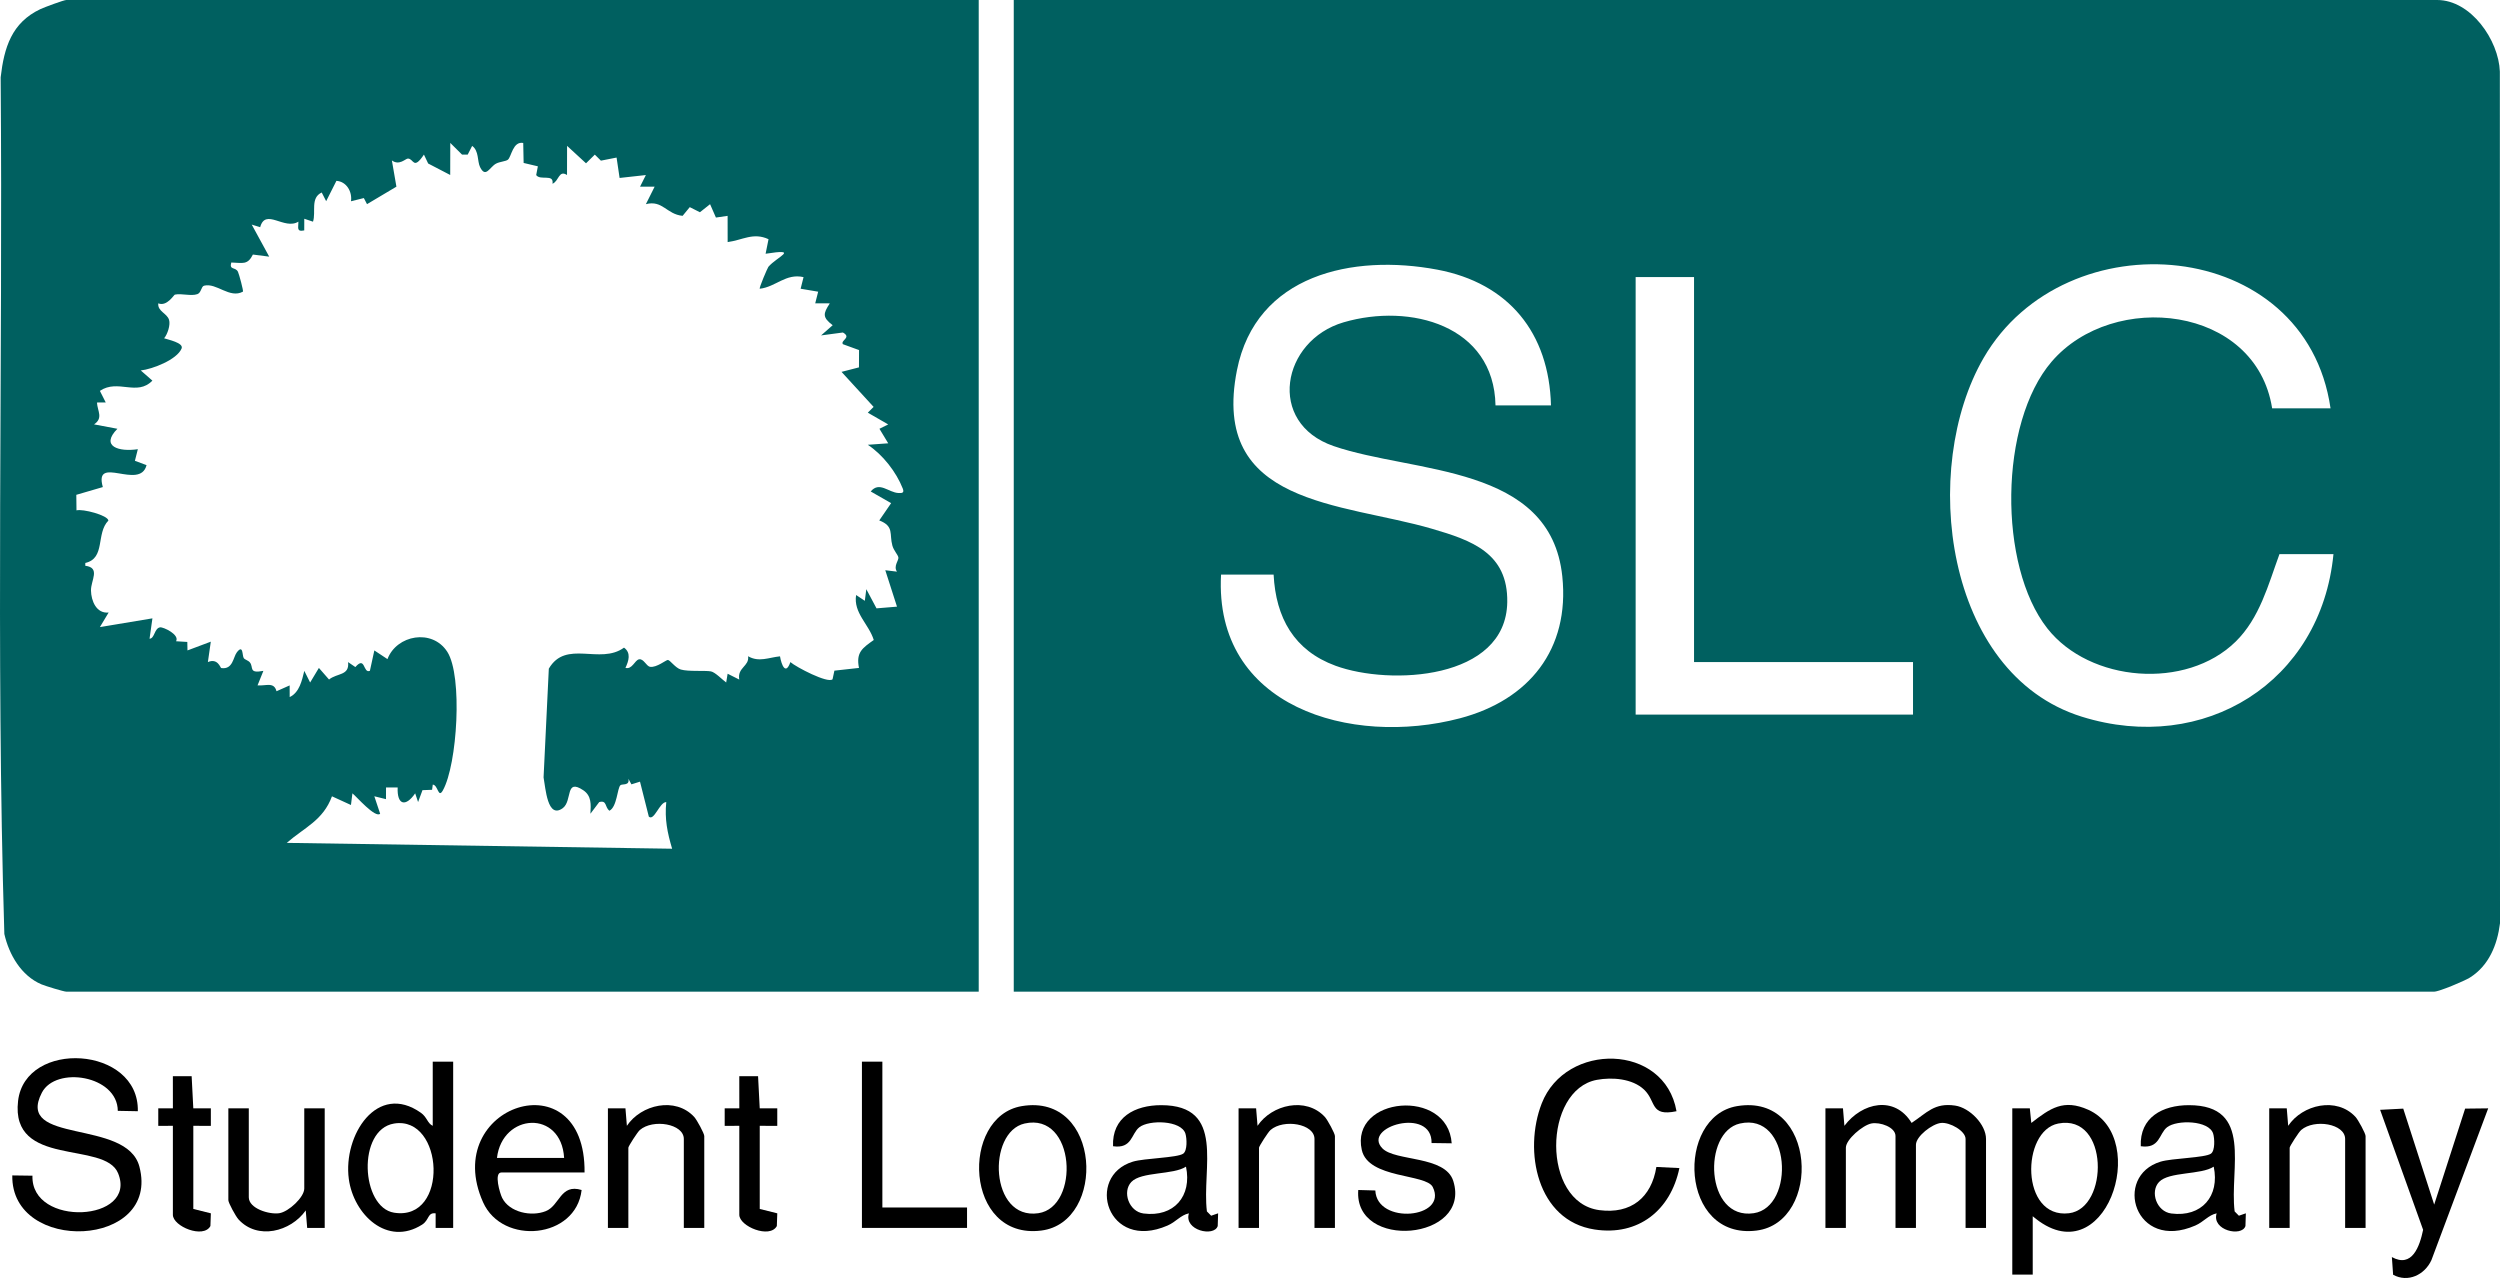 <?xml version="1.0" encoding="UTF-8"?>
<svg id="Layer_1" data-name="Layer 1" xmlns="http://www.w3.org/2000/svg" viewBox="0 0 6618.87 3383.58">
  <defs>
    <style>
      .cls-1 {
        fill: #006060;
      }
    </style>
  </defs>
  <path class="cls-1" d="M2683.96,2625.47V0h3768.39c89.65,0,162.99,106.2,166.12,189.26l.4,2255.06c-7.14,57.48-29.52,112.45-79.99,144.03-14.46,9.05-81.42,37.11-94.26,37.11h-3760.66ZM4106.28,1073.35c-4.82-192.02-111.97-323.88-301.08-359.46-223.77-42.1-480.16,12.87-530.34,266.36-71.01,358.73,277.82,349.95,516.16,419.62,105.09,30.72,201.53,63.96,199.51,194.34-3.19,206.13-310.91,221.07-454.48,168.48-110.33-40.41-158.27-127.49-164.12-241.46h-139.14c-19.27,351.3,344.31,456.23,632.18,380.56,183.02-48.11,291.4-182.5,271.29-375.75-31-297.81-393.06-272-605.41-345.03-178.38-61.34-137.92-279.62,26.59-327.74,175.92-51.46,397.95,7.75,401.97,220.09h146.87ZM6170.2,1081.07c-65.99-455.83-701.95-506.53-918.37-133.63-169.15,291.44-104.94,836.19,259.65,949.97,324.21,101.19,633.56-91.51,666.46-430.24h-143.01c-29.64,80.87-52.17,169.03-115.99,231.62-130.83,128.3-385.89,107.91-498.36-34.89-130.92-166.23-127.92-544.52,11.31-706.47,163.1-189.71,540.52-148.98,583.72,123.65h154.6ZM4485.05,733.59h-154.6v1158.29h734.35v-139h-579.75v-1019.3Z"/>
  <path class="cls-1" d="M2591.2,0v2625.47H175.56c-6.56,0-55.84-15.12-65.71-19.3-53.65-22.72-85.93-78.72-98.34-133.42C-11.3,1718.54,7.93,960.39,1.75,204.75,10.85,125.78,30.92,60.03,106.96,24.14,117.26,19.28,169.16,0,175.56,0h2415.64ZM1223.15,409.18l-31.01-30.81-.19,84.91-58.39-30.4-11.17-23.61c-28.24,42.32-26.82,10.51-42.42,10.52-6.42,0-22.65,19.57-42.46,4.92l12.02,69.48-77.84,46.32-8.4-16.14-34,8.48c3.59-24.9-11.49-52.18-38.59-54.08l-27.17,53.89-11.76-23.02c-30.72,14.33-14.62,51.47-23.07,77.27l-23.09-7.75-.1,30.87c-21.61,4.35-15.06-7.94-15.46-23.2-37.39,23.15-87.2-37.07-101.22,14.72l-22.37-6.95,46.29,84.88-43.16-5.54c-14.18,28.66-27.53,21.83-57.26,21.07-5.98,21.12,11.4,10.92,17.79,24.81,3.06,6.65,14.75,50.14,13.14,52.3-35.33,19.33-69.96-24.15-102.9-15.75-7.9,2.01-7.27,18.73-17.85,22.39-17.17,5.95-41.54-2.57-59.49,1.26-2.8.6-21.07,32.33-43.96,23.12-2.27,21.25,22.94,25.96,28.52,43.6,4.15,13.12-4,38.17-13.05,48.91,9.86,3.47,52.45,11.98,46.28,26.98-12.23,29.74-77.32,54.8-108.11,58.15l30.75,26.93c-40.81,42.24-91.14-5.18-138.97,27.14l15.48,30.7-23.28.1c1.66,23.69,17.13,40.98-7.64,57.93l61.8,11.63c-46.16,46.93,4.38,61.63,54.11,54.04l-7.77,30.78,30.84,11.46c-17.56,68.09-140.41-29.4-115.77,58.06l-70.2,20.52.48,41.21c15.52-4.81,83.44,12.9,84.44,26.97-33.48,34.08-6.85,99.85-61.1,112.21l-.03,7.46c41.01,5.17,14.58,38.65,15.06,65.5.5,27.67,14.51,61.64,46.75,58.29l-23.13,38.5,139.05-23.09-7.61,53.97c13.86-.65,12.39-27.74,27.91-30.18,8.25-1.3,52.26,19.21,42.33,36.85l29.73,1.83.47,22.45,61.73-23.19-7.72,54.03c26.25-11.31,33.09,15.48,35.26,15.81,31.33,4.77,31.6-29.16,41.64-41.92,17.25-21.94,13.56,9.29,18.16,15.72,3,4.2,11.55,5.71,16.2,11.39,10.41,12.72-4.3,30.01,35.68,22.26l-15.46,38.46c22.64,1.79,43.58-10.11,50.2,15.5l34.8-15.46.11,30.93c26.01-12.49,32.47-43.96,38.67-69.44l15.46,30.81,23.19-38.57,26.82,30.66c21.52-17.47,54.58-9.64,50.46-46.12l19.24,13.17c26.98-30.99,20.17,18.09,38.53,9.91l11.75-53.94,34.75,22.97c24.24-64.02,118.53-81.57,158.49-19.18,41.03,64.04,26.36,298.41-11.76,366.69-12.57,22.52-12.64-14.35-26.79-15.25l-1.81,13.77-25.42.95-11.64,31.5-7.71-23.11c-25.26,36.97-48.43,31.12-46.34-15.57l-30.83.05-.1,30.94-30.86-7.63,15.41,46.22c-12.85,12.52-62.74-45.62-73.43-53.98l-3.86,30.89-50.26-23.03c-23.59,64.04-72.59,82.22-119.76,123.3l1020.33,15.48c-12.58-42.47-20.06-78.21-15.51-123.51-17.67-.19-32.04,51.32-46.18,38.58l-23.36-92.62-22.71,7.1-8.02-14.75c4.22,19.19-16.6,12.8-21.12,17.09-8.43,8.02-8.87,57.54-29.27,67.62-12.4-10.03-6.11-28.68-26.9-22.96l-23.26,30.83c1.34-24.29,3.27-47.36-18.96-62.21-48.53-32.42-28.29,27.61-54.04,47.27-40.93,30.22-45.71-53.01-51.04-81.3l13.89-287.84c45.46-78.01,135.56-9.35,199.08-55.69,19.13,13.71,12.51,35.14,3.76,53.61,17.7,4.97,24.81-20.34,35.78-22.63,12.57-2.62,19.16,18.16,29.59,19.8,16.99,2.67,42.31-18.32,46.93-18.2,5.76.15,19.92,21.17,34.35,25.39,20.23,5.92,64.06,2.05,79.62,4.9,11.22,2.05,30.07,21.84,40.46,29.39l3.85-23.19,30.81,15.49c-5.73-32.2,27.26-35.12,23.35-61.81,28.69,16.73,54.95,3.2,84.5.28,3.89,23.15,15.09,50.88,27.45,15.21,14.9,13.18,99.37,57.28,111.66,45.52l4.9-22.84,65.09-7.21c-8.35-41.16,9.02-52.56,39.11-73.95-12.75-41.72-54.41-71.67-46.72-119.09l23.07,15.37,3.91-30.81,27.01,50.75,54.24-4.49-31.02-96.44,30.95,3.75c-10.31-14.77,5.75-30.35,3.65-38.26-1.99-7.46-12.25-17.8-15.82-30.67-8.54-30.73,5.34-51.21-34.71-66.66l31.4-45.73-54.02-30.94c22.96-27.56,46.81,2.58,73.24,4.1,9.7.56,16.15-.24,11.65-11.72-17.27-44.07-53.08-89.8-92.62-116l54.07-3.9-23.25-38.46,23.18-11.54-53.97-31.11,15.37-15.29-84.97-92.74,46.2-11.91.2-45.78-42.77-15.59c-7.14-10.27,24.19-17.34.05-30.95l-57.78,7.71,30.73-26.99c-27.3-20.77-25.81-30.36-7.58-57.84l-38.64-.15,7.76-30.77-46.43-7.83,7.73-30.75c-46.92-10.73-73.74,26.19-115.91,30.77-2.24-2.17,20.77-55.62,22.79-58,22.71-26.81,84.56-49.09-7.33-34.67l7.75-38.48c-40.44-18.89-69.08,2.58-108.23,7.61l-.1-69.45-30.94,4.5-15.48-35.39-26.88,21.35-26.9-13.53-18.94,23.04c-42.65-4.1-52.83-42.44-97.21-30.91l23.11-46.25-38.57-.08,15.42-30.77-69.58,7.7-7.98-53.98-41.5,8.18-16.11-15.98-23.3,22.99-50.17-46.21-.14,77.21c-22.02-14.33-21.38,16.45-38.46,23.1,4.47-27.35-32.12-7.47-43.16-22.94l4.44-23.18-37.69-8.93-1.07-52.95c-27.7-4.95-31.15,36.58-40.58,44.34-5.53,4.55-21.68,5.05-31.73,10.6-16.68,9.22-27.12,39.11-41.95,9.01-7.7-15.64-2.56-43.06-20.98-56.11l-11.73,22.95-15.15-.02Z"/>
  <path d="M364.92,2942.01l-53.03-1c-.74-93.95-164.08-119.32-201.02-48.18-71.98,138.63,224.38,67.75,258.16,195.71,57.06,216.14-340.2,232.39-336.49,23.44l53.39.73c-4.54,137.47,279.34,122.4,226.73-6.5-35.48-86.92-285.38-13.35-264.81-191.38,18.88-163.39,320.75-146.12,317.07,27.18Z"/>
  <path d="M5258.06,3250.95h-54.11v-235.52c0-21.41-41.77-44.71-64.94-42.39-23.67,2.37-66.47,35.56-66.47,57.84v220.08h-54.11v-243.24c0-23.61-41.03-37.67-63.75-33.29-23.08,4.45-67.66,42.46-67.66,64.18v212.35h-54.11v-316.6l46.42-.04,3.79,46.33c46.69-61.91,132.93-81.16,177.98-7.66,40.72-26.95,60.17-54.03,115.27-45.89,38.47,5.68,81.7,49.98,81.7,88.34v235.52Z"/>
  <path d="M4438.65,2942.03c-70.82,14.76-52.98-25.89-85.77-57.11-30.94-29.45-84.74-33.43-125-25.98-142.41,26.36-147.29,324.77,6.6,344.97,83.49,10.96,137.88-33.17,150.84-114.33l60.96,2.96c-23.15,111.88-108.69,180.35-224.47,162.65-152.8-23.36-188.72-208.42-140.04-333.73,63.39-163.19,325.68-159.68,356.88,20.58Z"/>
  <path d="M1199.79,2810.79v440.15l-46.42.04v-38.61c-21.83-2.83-16.48,17.6-35.73,29.86-92.28,58.73-181.44-26.53-194.12-120.68-15.61-115.92,75.13-257.33,190.93-175.32,16.33,11.57,17.04,27.74,31.23,34.45v-169.88h54.11ZM1043.27,2974.64c-98.16,16.24-87.82,221.87.02,236,146.63,23.6,132.24-257.89-.02-236Z"/>
  <path d="M5381.74,3220.06v154.44h-54.11v-440.15l46.42-.04,3.9,38.73c50.35-39.09,85.46-64.03,150.72-34.89,167.69,74.88,43.81,445.26-146.93,281.92ZM5449.32,2974.59c-98.83,19.17-100.73,252.7,28.3,237.56,105.87-12.42,106.58-263.72-28.3-237.56Z"/>
  <path d="M3225.02,3212.29l-1.07,33.69c-9.49,29.6-90.17,11.63-76.25-33.62-22.14,4.73-33.98,22.49-56.5,32.29-160.38,69.79-218.73-130.54-91.96-169.09,30.5-9.28,117.54-10.05,133.37-21.2,11.29-7.95,9.68-40.47,5.89-52.89-10.86-35.61-96.04-37.4-122.15-16.92-21.49,16.85-18.75,57.56-69.53,50.15-3.17-76.7,57.76-108.73,127.5-108.72,171.67.02,106.88,167.34,121.01,281.29l11.26,11.41,18.43-6.39ZM2995.21,3129.35c-24.38,25.83-6.76,78.34,32.42,83.43,80.42,10.44,128.76-46.04,112.32-124-33.38,22.24-118.41,12.66-144.75,40.57Z"/>
  <path d="M5945.99,3212.29l-1.07,33.69c-9.49,29.6-90.17,11.63-76.25-33.62-22.14,4.73-33.98,22.49-56.5,32.29-160.38,69.79-218.73-130.54-91.96-169.09,30.5-9.28,117.54-10.05,133.37-21.2,11.29-7.95,9.68-40.47,5.89-52.89-10.86-35.61-96.04-37.4-122.15-16.92-21.49,16.85-18.75,57.56-69.53,50.15-3.17-76.7,57.76-108.73,127.5-108.72,171.67.02,106.88,167.34,121.01,281.29l11.26,11.41,18.43-6.39ZM5716.18,3129.35c-24.38,25.83-6.76,78.34,32.42,83.43,80.42,10.44,128.76-46.04,112.32-124-33.38,22.24-118.41,12.66-144.75,40.57Z"/>
  <path d="M1547.64,3104.23h-220.31c-20.16,0-3.87,55.18,2.19,67.31,19.11,38.29,77.37,50.44,115.65,34.94,36.92-14.95,38.53-73.22,94.69-55.88-14.75,129.33-209.43,147.34-260.78,32.71-115.19-257.13,271.89-384.55,268.55-79.08ZM1493.53,3065.62c-7.4-128.3-163.65-119.2-177.79,0h177.79Z"/>
  <path d="M6362.69,2935.13l81.93,254.11,81.93-254.11,61.07-.71-150.32,401.88c-17.77,38.77-61.91,60.34-101.4,38.68l-3.3-46.81c53.69,29.58,73.64-28.34,82.73-72.17l-113.84-317.68,61.19-3.18Z"/>
  <path d="M2705.11,2928.51c211.17-35.48,225.04,307.73,51.61,329.46-203.89,25.55-215.04-302-51.61-329.46ZM2712.66,2974.56c-99.77,22.61-92.42,256.47,36.43,237.48,110.62-16.3,98.85-268.14-36.43-237.48Z"/>
  <path d="M4598.97,2928.51c211.17-35.48,225.04,307.73,51.61,329.46-203.89,25.55-215.04-302-51.61-329.46ZM4606.52,2974.56c-99.77,22.61-92.42,256.47,36.43,237.48,110.62-16.3,98.85-268.14-36.43-237.48Z"/>
  <path d="M3843.43,3026.96l-53.29-.73c1.99-97.46-185.94-42.92-130.12,14.2,34.09,34.88,166.55,18.49,187.69,86.54,48.81,157.15-264.11,184.41-251.65,23.59l45.18,1.27c4.15,92.13,193.43,73.99,152.04-9.12-17.73-35.6-170.58-21.34-187.84-98.05-31.78-141.2,227.96-165.52,237.99-17.7Z"/>
  <path d="M1864.57,3250.95h-54.11v-235.52c0-40.36-81.56-53.75-116.45-23.67-6.22,5.36-30.42,42.94-30.42,46.84v212.35h-54.11v-316.6l46.42-.04,3.79,46.33c37.82-56.37,128.42-77.57,178.23-23.52,7.02,7.62,26.66,43.68,26.66,50.59v243.24Z"/>
  <path d="M3534.26,3250.95h-54.11v-235.52c0-40.36-81.56-53.75-116.45-23.67-6.22,5.36-30.42,42.94-30.42,46.84v212.35h-54.11v-316.6l46.42-.04,3.79,46.33c37.82-56.37,128.42-77.57,178.23-23.52,7.02,7.62,26.66,43.68,26.66,50.59v243.24Z"/>
  <path d="M6262.96,3250.95h-54.11v-235.52c0-40.36-81.56-53.75-116.45-23.67-6.22,5.36-30.42,42.94-30.42,46.84v212.35h-54.11v-316.6l46.42-.04,3.79,46.33c37.82-56.37,128.42-77.57,178.23-23.52,7.02,7.62,26.66,43.68,26.66,50.59v243.24Z"/>
  <path d="M658.69,2934.35v235.52c0,29.74,53.8,46.13,80.59,42.17,24.75-3.66,66.28-42.29,66.28-65.34v-212.35h54.11v316.6l-46.42.04-3.79-46.33c-39.73,56.46-127.84,79.16-178.24,23.54-7.02-7.75-26.65-43.62-26.65-50.6v-243.24h54.11Z"/>
  <polygon points="2336.11 2810.79 2336.11 3196.89 2560.28 3196.89 2560.28 3250.95 2282 3250.95 2282 2810.79 2336.11 2810.79"/>
  <path d="M457.71,2980.68l-38.69.04v-46.41s38.74.08,38.74.08l-.08-85.02,49.71-.1,4.4,85.12,46.46-.08v46.41s-46.42-.04-46.42-.04v220.08l46.44,11.58-1.17,33.65c-18.49,34.27-99.38.89-99.38-29.79v-235.52Z"/>
  <path d="M1957.33,2980.68l-38.69.04v-46.41s38.74.08,38.74.08l-.08-85.02,49.71-.1,4.4,85.12,46.46-.08v46.41s-46.42-.04-46.42-.04v220.08l46.44,11.58-1.17,33.65c-18.49,34.27-99.38.89-99.38-29.79v-235.52Z"/>
</svg>